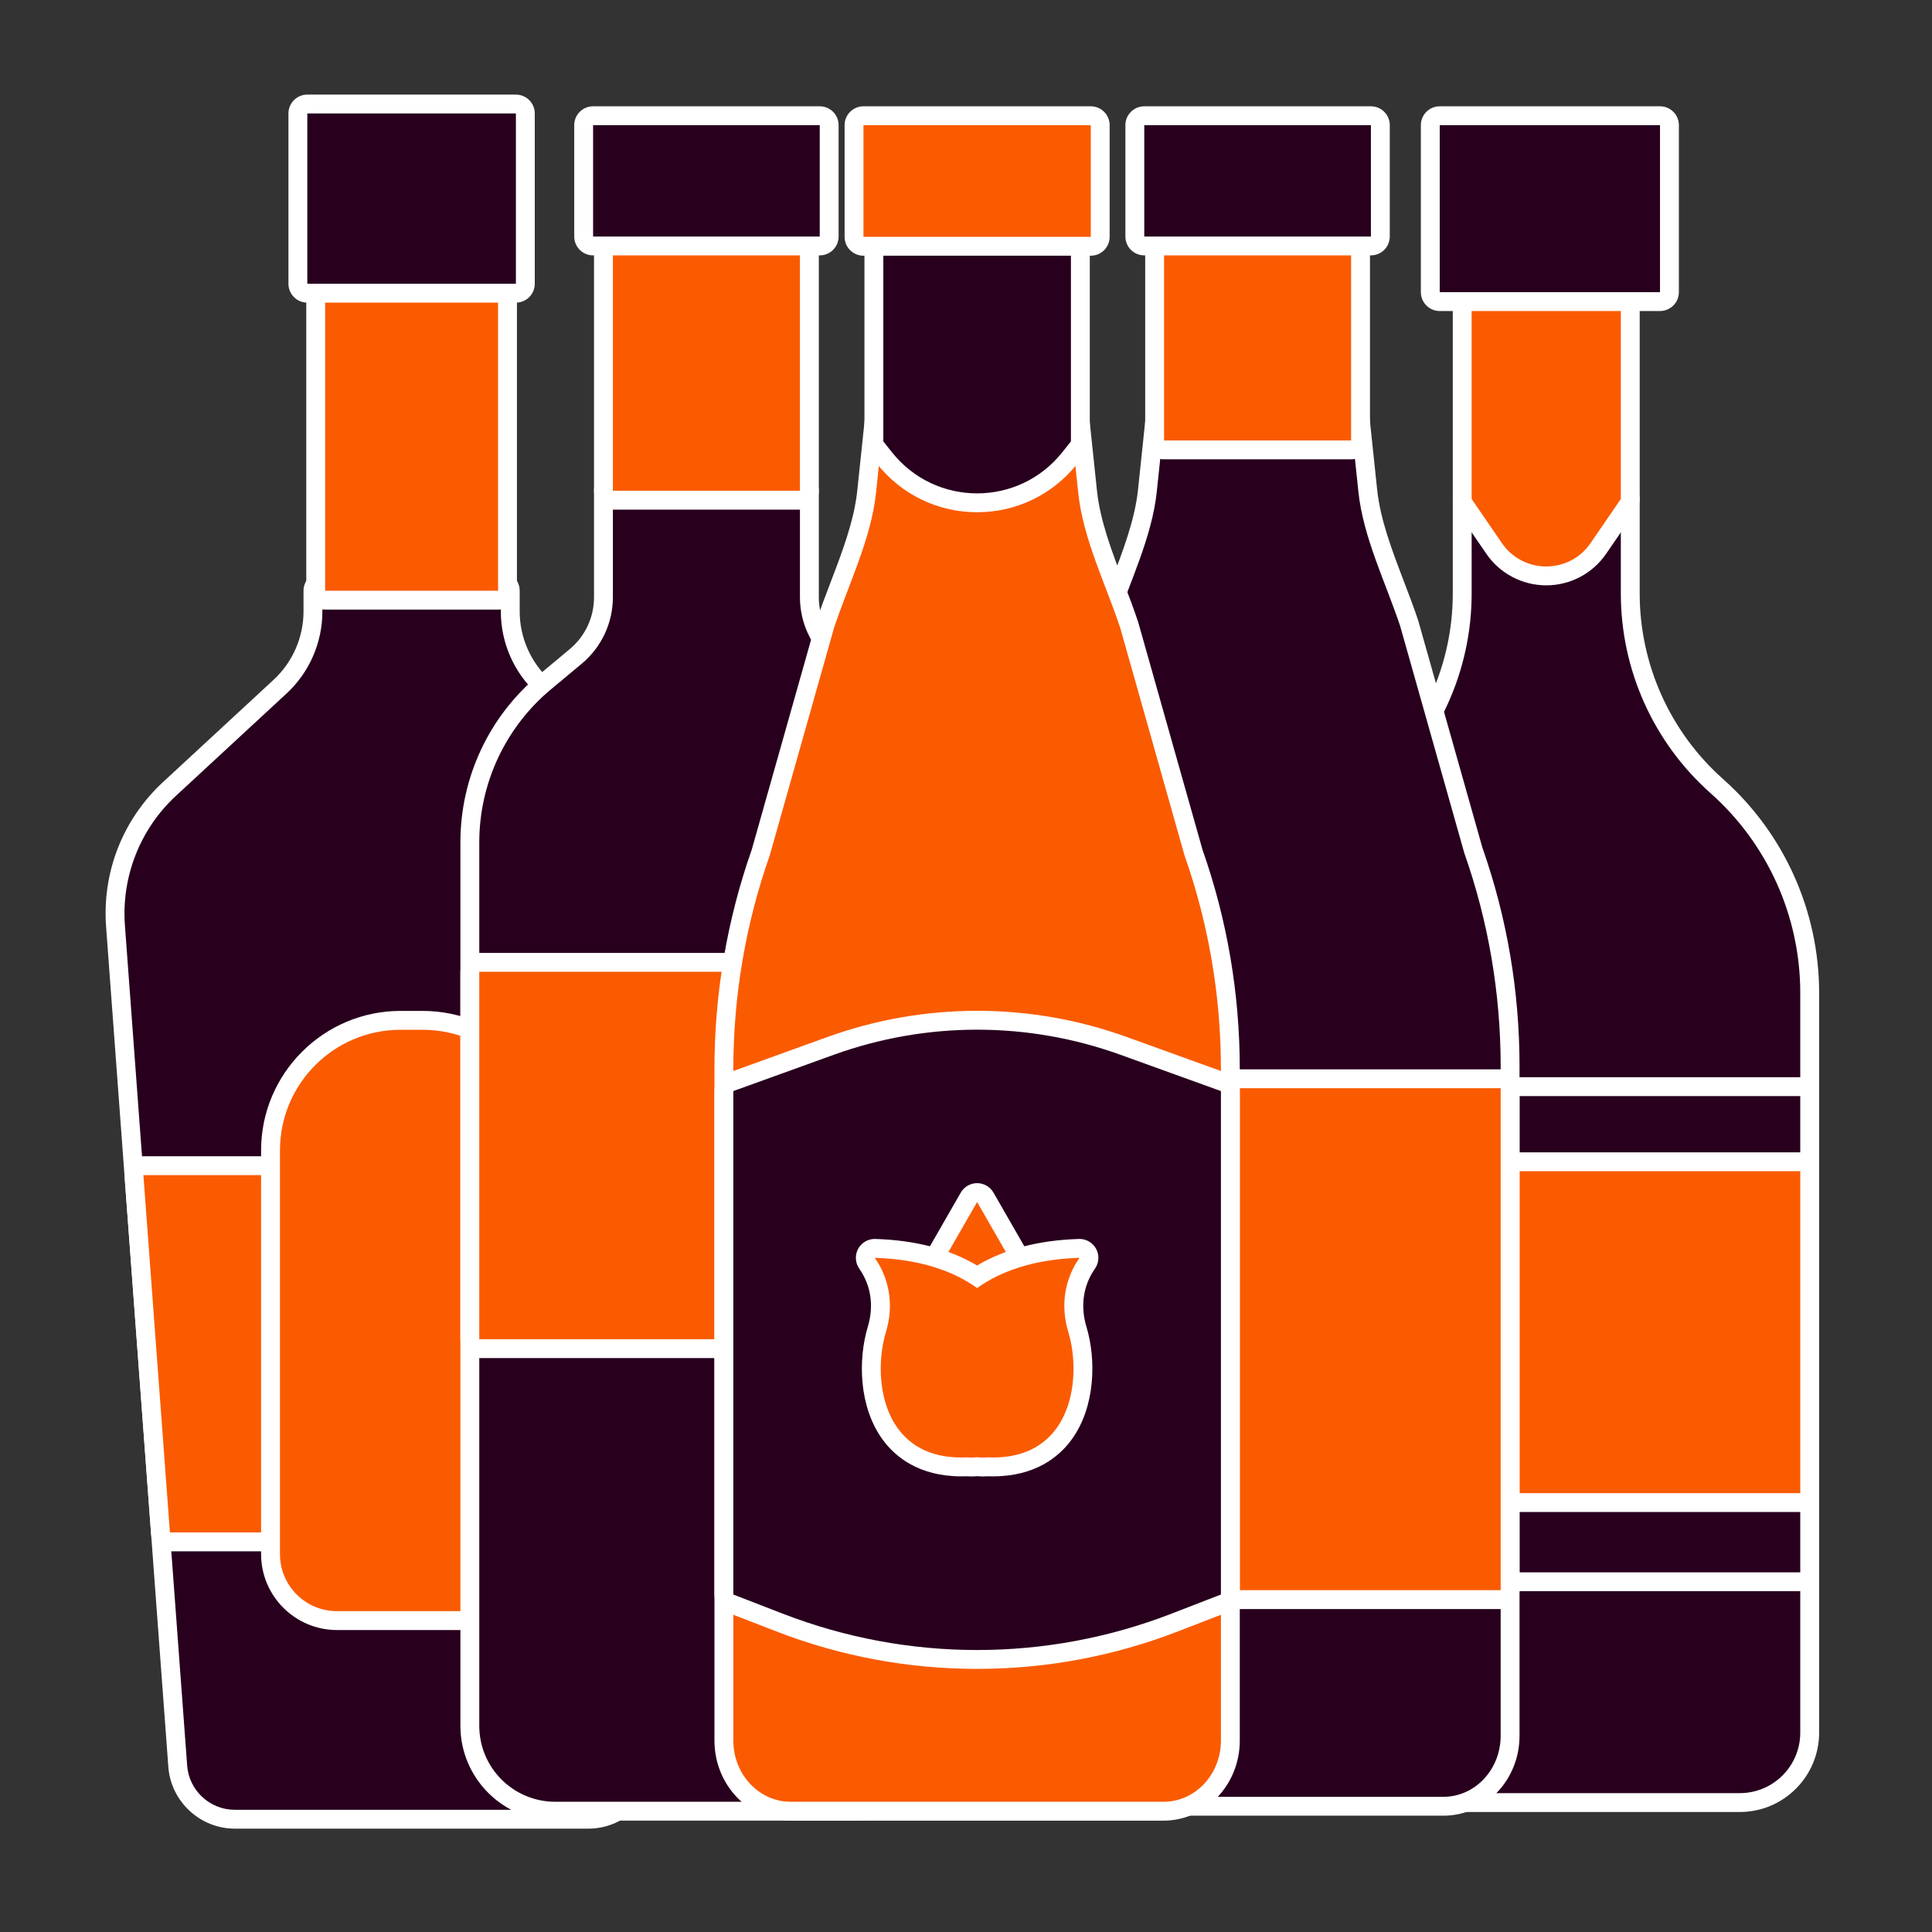 <?xml version="1.0" encoding="UTF-8"?>
<svg id="Layer_1" data-name="Layer 1" xmlns="http://www.w3.org/2000/svg" viewBox="0 0 512 512">
  <rect x="0" y="0" width="512" height="512" fill="#333333" stroke="none"/>
  <g>
    <g>
      <path d="M62.221,482.11c-7.89,0-14.529-6.165-15.116-14.035l-4.573-61.779-7.024-94.692-4.891-66.075c-1.048-13.792,4.171-27.088,14.32-36.473l29.278-27.08c5.541-5.126,8.719-12.395,8.719-19.942v-5.486c0-1.381,1.119-2.5,2.5-2.5h47.291c1.381,0,2.5,1.119,2.5,2.5v5.486c0,7.548,3.178,14.816,8.719,19.942l29.278,27.081c10.149,9.384,15.369,22.68,14.32,36.477l-4.891,66.07-7.024,94.692-4.573,61.778c-.586,7.871-7.226,14.036-15.115,14.036H62.221Z" fill="#28001e" stroke-width="0"/>
      <path d="M132.725,156.546v5.487c0,8.269,3.451,16.162,9.522,21.777l29.278,27.081c9.536,8.818,14.509,21.502,13.525,34.453l-4.891,66.075-7.024,94.693-4.573,61.779c-.492,6.604-5.999,11.72-12.622,11.72H62.221c-6.624,0-12.13-5.117-12.622-11.72l-4.573-61.779-7.024-94.693-4.891-66.075c-.984-12.95,3.989-25.634,13.525-34.453l29.278-27.081c6.07-5.615,9.522-13.508,9.522-21.777v-5.487h47.29M132.725,151.546h-47.29c-2.761,0-5,2.239-5,5v5.487c0,6.853-2.885,13.453-7.917,18.106l-29.278,27.081c-10.713,9.906-16.222,23.94-15.115,38.502l4.89,66.065,7.024,94.693,4.573,61.778c.683,9.17,8.418,16.351,17.609,16.351h93.719c9.191,0,16.925-7.181,17.609-16.349l4.573-61.781,7.024-94.692,4.891-66.075c1.106-14.552-4.403-28.586-15.117-38.493l-29.278-27.081c-5.031-4.654-7.917-11.253-7.917-18.106v-5.487c0-2.761-2.239-5-5-5h0Z" fill="#fff" stroke-width="0"/>
    </g>
    <g>
      <path d="M45.025,408.611c-1.309,0-2.396-1.01-2.493-2.315l-7.024-94.692c-.051-.693.188-1.376.661-1.886s1.137-.799,1.832-.799h142.158c.695,0,1.359.289,1.832.799s.712,1.192.661,1.886l-7.024,94.692c-.097,1.306-1.184,2.315-2.493,2.315H45.025Z" fill="#fa5b01" stroke-width="0"/>
      <path d="M180.159,311.418l-7.024,94.693H45.026l-7.024-94.693h142.157M180.159,306.418H38.002c-1.39,0-2.718.579-3.664,1.598-.946,1.019-1.425,2.386-1.322,3.772l7.024,94.693c.194,2.611,2.368,4.63,4.986,4.63h128.11c2.618,0,4.793-2.02,4.986-4.63l7.024-94.693c.103-1.386-.376-2.753-1.322-3.772-.946-1.019-2.274-1.598-3.664-1.598h0ZM180.159,316.418h.005-.005Z" fill="#fff" stroke-width="0"/>
    </g>
    <g>
      <rect x="83.665" y="67.645" width="50.832" height="91.398" rx="2.5" ry="2.5" fill="#fa5b01" stroke-width="0"/>
      <path d="M131.996,70.145v86.398h-45.831v-86.398h45.831M131.996,65.145h-45.831c-2.761,0-5,2.239-5,5v86.398c0,2.761,2.239,5,5,5h45.831c2.761,0,5-2.239,5-5v-86.398c0-2.761-2.239-5-5-5h0Z" fill="#fff" stroke-width="0"/>
    </g>
    <g>
      <rect x="78.941" y="27.571" width="60.279" height="50.129" rx="2.5" ry="2.5" fill="#28001e" stroke-width="0"/>
      <path d="M136.72,30.071v45.129h-55.279V30.071h55.279M136.72,25.071h-55.279c-2.761,0-5,2.239-5,5v45.129c0,2.761,2.239,5,5,5h55.279c2.761,0,5-2.239,5-5V30.071c0-2.761-2.239-5-5-5h0Z" fill="#fff" stroke-width="0"/>
    </g>
    <g>
      <path d="M89.296,429.474c-9.708,0-17.605-7.897-17.605-17.605v-107c0-19.006,15.462-34.468,34.467-34.468h5.844c19.005,0,34.467,15.462,34.467,34.468v107c0,9.708-7.898,17.605-17.605,17.605h-39.568Z" fill="#fa5b01" stroke-width="0"/>
      <path d="M112.003,272.901c17.655,0,31.967,14.312,31.967,31.967v107c0,8.342-6.763,15.105-15.105,15.105h-39.568c-8.343,0-15.105-6.763-15.105-15.105v-107c0-17.655,14.312-31.967,31.968-31.967h5.844M112.003,267.901h-5.844c-20.384,0-36.968,16.584-36.968,36.967v107c0,11.086,9.019,20.105,20.105,20.105h39.568c11.086,0,20.105-9.019,20.105-20.105v-107c0-20.384-16.584-36.967-36.967-36.967h0Z" fill="#fff" stroke-width="0"/>
    </g>
  </g>
  <g>
    <g>
      <g>
        <path d="M358.478,477.701c-10.217,0-18.529-8.312-18.529-18.529v-196.062c0-20.922,8.972-40.889,24.616-54.78,14.577-12.945,22.937-31.549,22.937-51.043v-25.054c0-1.381,1.119-2.5,2.5-2.5h39.534c1.381,0,2.5,1.119,2.5,2.5v25.054c0,19.494,8.36,38.098,22.937,51.043,15.644,13.892,24.616,33.858,24.616,54.78v196.062c0,10.217-8.312,18.529-18.529,18.529h-102.581Z" fill="#28001e" stroke-width="0"/>
        <path d="M429.536,132.233v25.053c0,20.225,8.654,39.483,23.776,52.912,15.122,13.429,23.776,32.688,23.776,52.912v196.062c0,8.853-7.176,16.029-16.029,16.029h-102.581c-8.853,0-16.029-7.176-16.029-16.029v-196.062c0-20.225,8.654-39.483,23.776-52.912,15.123-13.429,23.776-32.688,23.776-52.912v-25.053h39.534M429.536,127.233h-39.534c-2.761,0-5,2.239-5,5v25.053c0,18.78-8.054,36.704-22.096,49.173-16.178,14.367-25.456,35.015-25.456,56.651v196.062c0,11.595,9.434,21.029,21.029,21.029h102.581c11.595,0,21.029-9.434,21.029-21.029v-196.062c0-21.636-9.278-42.284-25.456-56.651-14.043-12.47-22.096-30.393-22.096-49.173v-25.053c0-2.761-2.239-5-5-5h0Z" fill="#fff" stroke-width="0"/>
      </g>
      <g>
        <path d="M409.769,152.619c-5.527,0-10.692-2.722-13.817-7.281l-8.013-11.691c-.285-.416-.438-.908-.438-1.413v-54.811c0-1.381,1.119-2.5,2.5-2.5h39.535c1.381,0,2.5,1.119,2.5,2.5v54.811c0,.505-.153.997-.438,1.413l-8.013,11.691c-3.125,4.56-8.29,7.281-13.816,7.281Z" fill="#fa5b01" stroke-width="0"/>
        <path d="M429.536,77.423v54.811l-8.013,11.691c-2.83,4.129-7.292,6.194-11.755,6.194s-8.925-2.065-11.755-6.194l-8.013-11.691v-54.811h39.534M429.536,72.423h-39.534c-2.761,0-5,2.239-5,5v54.811c0,1.009.305,1.994.876,2.827l8.013,11.691c3.591,5.24,9.527,8.368,15.879,8.368s12.288-3.128,15.879-8.368l8.013-11.691c.57-.833.876-1.818.876-2.827v-54.811c0-2.761-2.239-5-5-5h0Z" fill="#fff" stroke-width="0"/>
      </g>
      <g>
        <rect x="339.949" y="307.882" width="139.64" height="90.317" rx="2.5" ry="2.5" fill="#fa5b01" stroke-width="0"/>
        <path d="M477.089,310.382v85.318h-134.64v-85.318h134.64M477.089,305.382h-134.64c-2.761,0-5,2.239-5,5v85.318c0,2.761,2.239,5,5,5h134.64c2.761,0,5-2.239,5-5v-85.318c0-2.761-2.239-5-5-5h0Z" fill="#fff" stroke-width="0"/>
      </g>
      <line x1="479.012" y1="287.975" x2="342.449" y2="287.975" fill="#fa5b01" stroke="#fff" stroke-linecap="round" stroke-linejoin="round" stroke-width="5"/>
      <line x1="342.449" y1="419.184" x2="477.088" y2="419.184" fill="#fa5b01" stroke="#fff" stroke-linecap="round" stroke-linejoin="round" stroke-width="5"/>
    </g>
    <g>
      <rect x="379.041" y="30.671" width="63.378" height="49.252" rx="2.5" ry="2.5" fill="#28001e" stroke-width="0"/>
      <path d="M439.92,33.171v44.251h-58.378v-44.251h58.378M439.92,28.171h-58.378c-2.761,0-5,2.239-5,5v44.251c0,2.761,2.239,5,5,5h58.378c2.761,0,5-2.239,5-5v-44.251c0-2.761-2.239-5-5-5h0Z" fill="#fff" stroke-width="0"/>
    </g>
  </g>
  <g>
    <g>
      <path d="M147.144,479.989c-12.479,0-22.63-10.152-22.63-22.631v-234.129c0-16.452,7.249-31.93,19.888-42.462l8.172-6.811c4.67-3.892,7.349-9.61,7.349-15.69v-28.212c0-1.381,1.119-2.5,2.5-2.5h49.573c1.381,0,2.5,1.119,2.5,2.5v28.212c0,6.08,2.679,11.799,7.349,15.69l8.172,6.811c12.639,10.533,19.888,26.01,19.888,42.462v234.129c0,12.479-10.152,22.631-22.63,22.631h-80.129Z" fill="#28001e" stroke-width="0"/>
      <path d="M211.995,130.054v28.213c0,6.804,3.022,13.256,8.249,17.611l8.172,6.81c12.032,10.027,18.988,24.879,18.988,40.541v234.129c0,11.118-9.013,20.13-20.131,20.13h-80.129c-11.118,0-20.131-9.013-20.131-20.13v-234.129c0-15.662,6.957-30.514,18.988-40.541l8.172-6.81c5.227-4.355,8.249-10.808,8.249-17.611v-28.213h49.573M211.995,125.054h-49.573c-2.761,0-5,2.239-5,5v28.213c0,5.335-2.351,10.354-6.45,13.77l-8.172,6.81c-13.211,11.01-20.788,27.186-20.788,44.382v234.129c0,13.857,11.274,25.13,25.131,25.13h80.129c13.857,0,25.131-11.273,25.131-25.13v-234.129c0-17.196-7.577-33.373-20.787-44.382l-8.172-6.81c-4.099-3.416-6.45-8.435-6.45-13.77v-28.213c0-2.761-2.239-5-5-5h0Z" fill="#fff" stroke-width="0"/>
    </g>
    <g>
      <rect x="159.922" y="60.178" width="54.573" height="72.376" rx="2.5" ry="2.5" fill="#fa5b01" stroke-width="0"/>
      <path d="M211.995,62.678v67.375h-49.573V62.678h49.573M211.995,57.678h-49.573c-2.761,0-5,2.239-5,5v67.375c0,2.761,2.239,5,5,5h49.573c2.761,0,5-2.239,5-5V62.678c0-2.761-2.239-5-5-5h0Z" fill="#fff" stroke-width="0"/>
    </g>
    <g>
      <rect x="154.676" y="30.671" width="65.064" height="34.508" rx="2.5" ry="2.5" fill="#28001e" stroke-width="0"/>
      <path d="M217.24,33.171v29.507h-60.064v-29.507h60.064M217.24,28.171h-60.064c-2.761,0-5,2.239-5,5v29.507c0,2.761,2.239,5,5,5h60.064c2.761,0,5-2.239,5-5v-29.507c0-2.761-2.239-5-5-5h0Z" fill="#fff" stroke-width="0"/>
    </g>
    <g>
      <rect x="124.513" y="255.027" width="125.39" height="102.374" rx="2.5" ry="2.5" fill="#fa5b01" stroke-width="0"/>
      <path d="M247.404,257.527v97.375h-120.391v-97.375h120.391M247.404,252.527h-120.391c-2.761,0-5,2.239-5,5v97.375c0,2.761,2.239,5,5,5h120.391c2.761,0,5-2.239,5-5v-97.375c0-2.761-2.239-5-5-5h0Z" fill="#fff" stroke-width="0"/>
    </g>
  </g>
  <g>
    <g>
      <path d="M284.021,478.675c-9.741,0-17.666-8.371-17.666-18.661v-177.46c0-19.61,3.277-38.86,9.742-57.221,0,0,16.99-60.119,17.001-60.155,1.142-3.438,2.489-6.961,3.792-10.367,3.103-8.114,6.312-16.505,7.181-24.772l1.928-18.345c.134-1.272,1.207-2.238,2.486-2.238h49.572c1.28,0,2.353.966,2.486,2.238l1.928,18.345c.869,8.268,4.078,16.658,7.181,24.772,1.303,3.406,2.65,6.929,3.792,10.367.012.036,17.001,60.155,17.001,60.155,6.465,18.36,9.742,37.61,9.742,57.221v177.46c0,10.29-7.925,18.661-17.666,18.661h-98.502Z" fill="#28001e" stroke-width="0"/>
      <path d="M358.059,111.956l1.928,18.345c1.278,12.162,7.256,24.128,11.087,35.666l16.989,60.124c6.366,18.052,9.627,37.179,9.627,56.464v177.46c0,8.926-6.79,16.161-15.166,16.161h-98.502c-8.376,0-15.166-7.235-15.166-16.161v-177.46c0-19.285,3.261-38.412,9.627-56.464l16.989-60.124c3.831-11.538,9.809-23.504,11.087-35.666l1.928-18.345h49.573M358.059,106.956h-49.573c-2.559,0-4.705,1.932-4.973,4.478l-1.928,18.345c-.835,7.941-3.984,16.176-7.03,24.14-1.313,3.432-2.67,6.981-3.83,10.473-.024.072-.046.144-.066.216l-16.946,59.972c-6.542,18.605-9.858,38.109-9.858,57.976v177.46c0,11.668,9.047,21.161,20.166,21.161h98.502c11.12,0,20.166-9.493,20.166-21.161v-177.46c0-19.866-3.316-39.37-9.858-57.976l-16.947-59.972c-.021-.072-.043-.144-.066-.216-1.16-3.492-2.517-7.042-3.83-10.474-3.046-7.963-6.195-16.198-7.03-24.139l-1.928-18.345c-.267-2.545-2.413-4.478-4.973-4.478h0Z" fill="#fff" stroke-width="0"/>
    </g>
    <g>
      <rect x="305.986" y="60.178" width="54.572" height="59.047" rx="2.5" ry="2.5" fill="#fa5b01" stroke-width="0"/>
      <path d="M358.059,62.678v54.047h-49.573v-54.047h49.573M358.059,57.678h-49.573c-2.761,0-5,2.239-5,5v54.047c0,2.761,2.239,5,5,5h49.573c2.761,0,5-2.239,5-5v-54.047c0-2.761-2.239-5-5-5h0Z" fill="#fff" stroke-width="0"/>
    </g>
    <g>
      <rect x="300.74" y="30.671" width="65.064" height="34.508" rx="2.5" ry="2.5" fill="#28001e" stroke-width="0"/>
      <path d="M363.305,33.171v29.507h-60.064v-29.507h60.064M363.305,28.171h-60.064c-2.761,0-5,2.239-5,5v29.507c0,2.761,2.239,5,5,5h60.064c2.761,0,5-2.239,5-5v-29.507c0-2.761-2.239-5-5-5h0Z" fill="#fff" stroke-width="0"/>
    </g>
    <g>
      <rect x="266.355" y="285.886" width="133.835" height="138.03" rx="2.5" ry="2.5" fill="#fa5b01" stroke-width="0"/>
      <path d="M397.69,288.386v133.03h-128.835v-133.03h128.835M397.69,283.386h-128.835c-2.761,0-5,2.239-5,5v133.03c0,2.761,2.239,5,5,5h128.835c2.761,0,5-2.239,5-5v-133.03c0-2.761-2.239-5-5-5h0Z" fill="#fff" stroke-width="0"/>
    </g>
  </g>
  <g>
    <g>
      <g>
        <path d="M209.55,479.989c-9.766,0-17.711-8.393-17.711-18.709v-177.986c0-19.665,3.287-38.973,9.771-57.388,0,0,17.04-60.298,17.052-60.334,1.145-3.449,2.497-6.981,3.803-10.398,3.113-8.139,6.332-16.554,7.203-24.847l1.934-18.399c.134-1.272,1.207-2.238,2.486-2.238h49.719c1.279,0,2.353.966,2.486,2.238l1.934,18.399c.871,8.293,4.09,16.708,7.203,24.847,1.307,3.417,2.658,6.949,3.803,10.398.012.036,17.052,60.334,17.052,60.334,6.484,18.415,9.771,37.723,9.771,57.388v177.986c0,10.316-7.945,18.709-17.711,18.709h-98.794Z" fill="#fa5b01" stroke-width="0"/>
        <path d="M283.807,112.189l1.934,18.399c1.282,12.199,7.278,24.2,11.12,35.772l17.04,60.302c6.385,18.106,9.655,37.29,9.655,56.632v177.986c0,8.952-6.81,16.209-15.211,16.209h-98.794c-8.401,0-15.211-7.256-15.211-16.209v-177.986c0-19.342,3.271-38.526,9.655-56.632l17.04-60.302c3.842-11.572,9.838-23.573,11.12-35.772l1.934-18.399h49.72M283.807,107.189h-49.72c-2.559,0-4.705,1.932-4.973,4.478l-1.934,18.399c-.837,7.967-3.996,16.227-7.052,24.215-1.317,3.442-2.678,7.002-3.841,10.504-.024.072-.046.144-.066.216l-16.997,60.15c-6.561,18.659-9.887,38.22-9.887,58.144v177.986c0,11.694,9.067,21.209,20.211,21.209h98.794c11.145,0,20.211-9.514,20.211-21.209v-177.986c0-19.923-3.326-39.484-9.887-58.144l-16.997-60.15c-.021-.072-.043-.144-.066-.216-1.163-3.502-2.524-7.062-3.841-10.504-3.055-7.988-6.214-16.248-7.052-24.214l-1.934-18.399c-.268-2.545-2.414-4.478-4.973-4.478h0Z" fill="#fff" stroke-width="0"/>
      </g>
      <g>
        <path d="M258.947,133.248c-9.603,0-18.54-4.312-24.517-11.828l-2.299-2.89c-.352-.442-.543-.991-.543-1.557v-54.207c0-1.381,1.119-2.5,2.5-2.5h49.719c1.381,0,2.5,1.119,2.5,2.5v54.207c0,.565-.191,1.114-.543,1.557l-2.299,2.891c-5.977,7.516-14.914,11.827-24.517,11.827Z" fill="#28001e" stroke-width="0"/>
        <path d="M283.807,62.766v54.207l-2.299,2.892c-5.77,7.255-14.165,10.883-22.56,10.883s-16.79-3.627-22.561-10.883l-2.299-2.892v-54.207h49.72M283.807,57.766h-49.72c-2.761,0-5,2.239-5,5v54.207c0,1.13.383,2.227,1.086,3.112l2.299,2.892c6.455,8.116,16.104,12.771,26.474,12.771s20.019-4.655,26.474-12.771l2.3-2.892c.703-.885,1.086-1.981,1.086-3.112v-54.207c0-2.761-2.239-5-5-5h0Z" fill="#fff" stroke-width="0"/>
      </g>
      <g>
        <rect x="226.326" y="30.671" width="65.242" height="34.596" rx="2.5" ry="2.5" fill="#fa5b01" stroke-width="0"/>
        <path d="M289.068,33.171v29.595h-60.242v-29.595h60.242M289.068,28.171h-60.242c-2.761,0-5,2.239-5,5v29.595c0,2.761,2.239,5,5,5h60.242c2.761,0,5-2.239,5-5v-29.595c0-2.761-2.239-5-5-5h0Z" fill="#fff" stroke-width="0"/>
      </g>
      <g>
        <path d="M258.947,439.771c-17.973,0-35.584-3.289-52.345-9.777l-13.166-5.095c-.963-.372-1.598-1.299-1.598-2.331v-133.425c0-1.054.66-1.993,1.651-2.352l26.633-9.619c12.486-4.51,25.549-6.797,38.825-6.797s26.338,2.287,38.825,6.797l26.632,9.619c.991.358,1.651,1.298,1.651,2.352v133.425c0,1.032-.635,1.959-1.598,2.331l-13.166,5.095c-16.761,6.488-34.373,9.777-52.346,9.777Z" fill="#28001e" stroke-width="0"/>
        <path d="M258.947,272.876c12.853,0,25.705,2.216,37.976,6.648l26.633,9.619v133.425l-13.165,5.096c-16.55,6.406-33.996,9.608-51.443,9.608s-34.894-3.203-51.443-9.608l-13.165-5.096v-133.425l26.632-9.619c12.271-4.432,25.124-6.648,37.976-6.648M258.947,267.876c-13.567,0-26.915,2.337-39.675,6.945l-26.632,9.619c-1.981.715-3.302,2.596-3.302,4.703v133.425c0,2.065,1.269,3.917,3.195,4.663l13.165,5.096c17.05,6.599,34.965,9.945,53.248,9.945s36.198-3.346,53.248-9.945l13.165-5.096c1.926-.746,3.195-2.598,3.195-4.663v-133.425c0-2.106-1.32-3.987-3.302-4.703l-26.632-9.619c-12.76-4.608-26.108-6.945-39.674-6.945h0Z" fill="#fff" stroke-width="0"/>
      </g>
    </g>
    <g>
      <g>
        <path d="M258.947,374.333c-.895,0-1.722-.479-2.167-1.255l-15.309-26.642c-.443-.771-.443-1.72,0-2.49l15.309-26.642c.446-.776,1.272-1.255,2.167-1.255s1.722.479,2.167,1.255l15.308,26.642c.443.771.443,1.72,0,2.49l-15.308,26.642c-.446.776-1.272,1.255-2.167,1.255Z" fill="#fa5b01" stroke-width="0"/>
        <path d="M258.947,318.549l15.308,26.642-15.308,26.642-15.308-26.642,15.308-26.642M258.947,313.549c-1.79,0-3.443.957-4.335,2.509l-15.308,26.642c-.886,1.542-.886,3.44,0,4.982l15.308,26.642c.892,1.552,2.545,2.509,4.335,2.509s3.443-.957,4.335-2.509l15.309-26.642c.886-1.542.886-3.44,0-4.982l-15.308-26.642c-.892-1.552-2.545-2.509-4.335-2.509h0Z" fill="#fff" stroke-width="0"/>
      </g>
      <g>
        <path d="M260.567,388.775c-.532,0-1.075-.027-1.62-.08-.544.053-1.088.08-1.62.08-.541,0-.954-.028-1.204-.051-.46.018-.911.025-1.355.025-8.093,0-14.569-2.96-18.729-8.561-5.932-7.987-6.119-19.739-3.672-27.843,1.858-6.154.99-12.31-2.445-17.331-.255-.374-.605-.886-.605-1.678,0-.676.274-1.323.759-1.794.467-.453,1.092-.706,1.741-.706.025,0,.05,0,.075.001,10.807.325,19.897,2.839,27.055,7.477,7.157-4.638,16.248-7.151,27.055-7.477.025-.001.05-.001.075-.001.649,0,1.274.253,1.741.706.485.471.759,1.118.759,1.794,0,.792-.35,1.304-.605,1.678-3.435,5.021-4.303,11.177-2.445,17.331,2.447,8.105,2.26,19.858-3.672,27.845-4.159,5.6-10.635,8.559-18.727,8.559h-.002c-.443,0-.896-.008-1.355-.025-.25.022-.664.051-1.204.051Z" fill="#fa5b01" stroke-width="0"/>
        <path d="M286.078,333.337h.005M286.078,333.337c0,.198-6.518,7.893-2.943,19.732,3.497,11.585,1.36,33.182-20.008,33.182-.469,0-.949-.011-1.437-.032,0,0-.419.057-1.121.057-.44,0-.992-.022-1.62-.095-.629.072-1.18.095-1.62.095-.702,0-1.121-.057-1.121-.057-.489.021-.966.032-1.437.032-21.364,0-23.505-21.597-20.008-33.182,3.574-11.839-2.943-19.534-2.943-19.732,11.901.358,20.772,3.452,27.13,8.003,6.359-4.551,15.229-7.645,27.13-8.003M286.078,328.337c-.019,0-.038,0-.057 0-.039 0-.078.001-.117.002-10.594.322-19.643,2.686-26.956,7.034-7.319-4.352-16.375-6.715-26.98-7.034-.05-.001-.101-.002-.151-.002-1.298,0-2.547.505-3.482,1.412-.97.942-1.518,2.236-1.518,3.588,0,1.565.704,2.594,1.042,3.089,2.999,4.385,3.75,9.783,2.115,15.197-2.627,8.703-2.391,21.372,4.06,30.057,3.242,4.366,9.472,9.57,20.735,9.57.425,0,.86-.008,1.295-.022.313.024.742.047,1.263.047.533,0,1.076-.023,1.62-.07.544.047,1.087.07,1.62.07.521,0,.951-.023,1.263-.047.436.015.87.022,1.295.022,11.265,0,17.495-5.204,20.737-9.57,6.45-8.685,6.685-21.354,4.058-30.057-1.635-5.415-.884-10.812,2.115-15.198.092-.135.212-.31.337-.524.449-.75.708-1.627.708-2.565,0-2.759-2.233-4.997-4.992-5h-.011ZM286.078,338.337h.005-.005Z" fill="#fff" stroke-width="0"/>
      </g>
    </g>
  </g>
</svg>